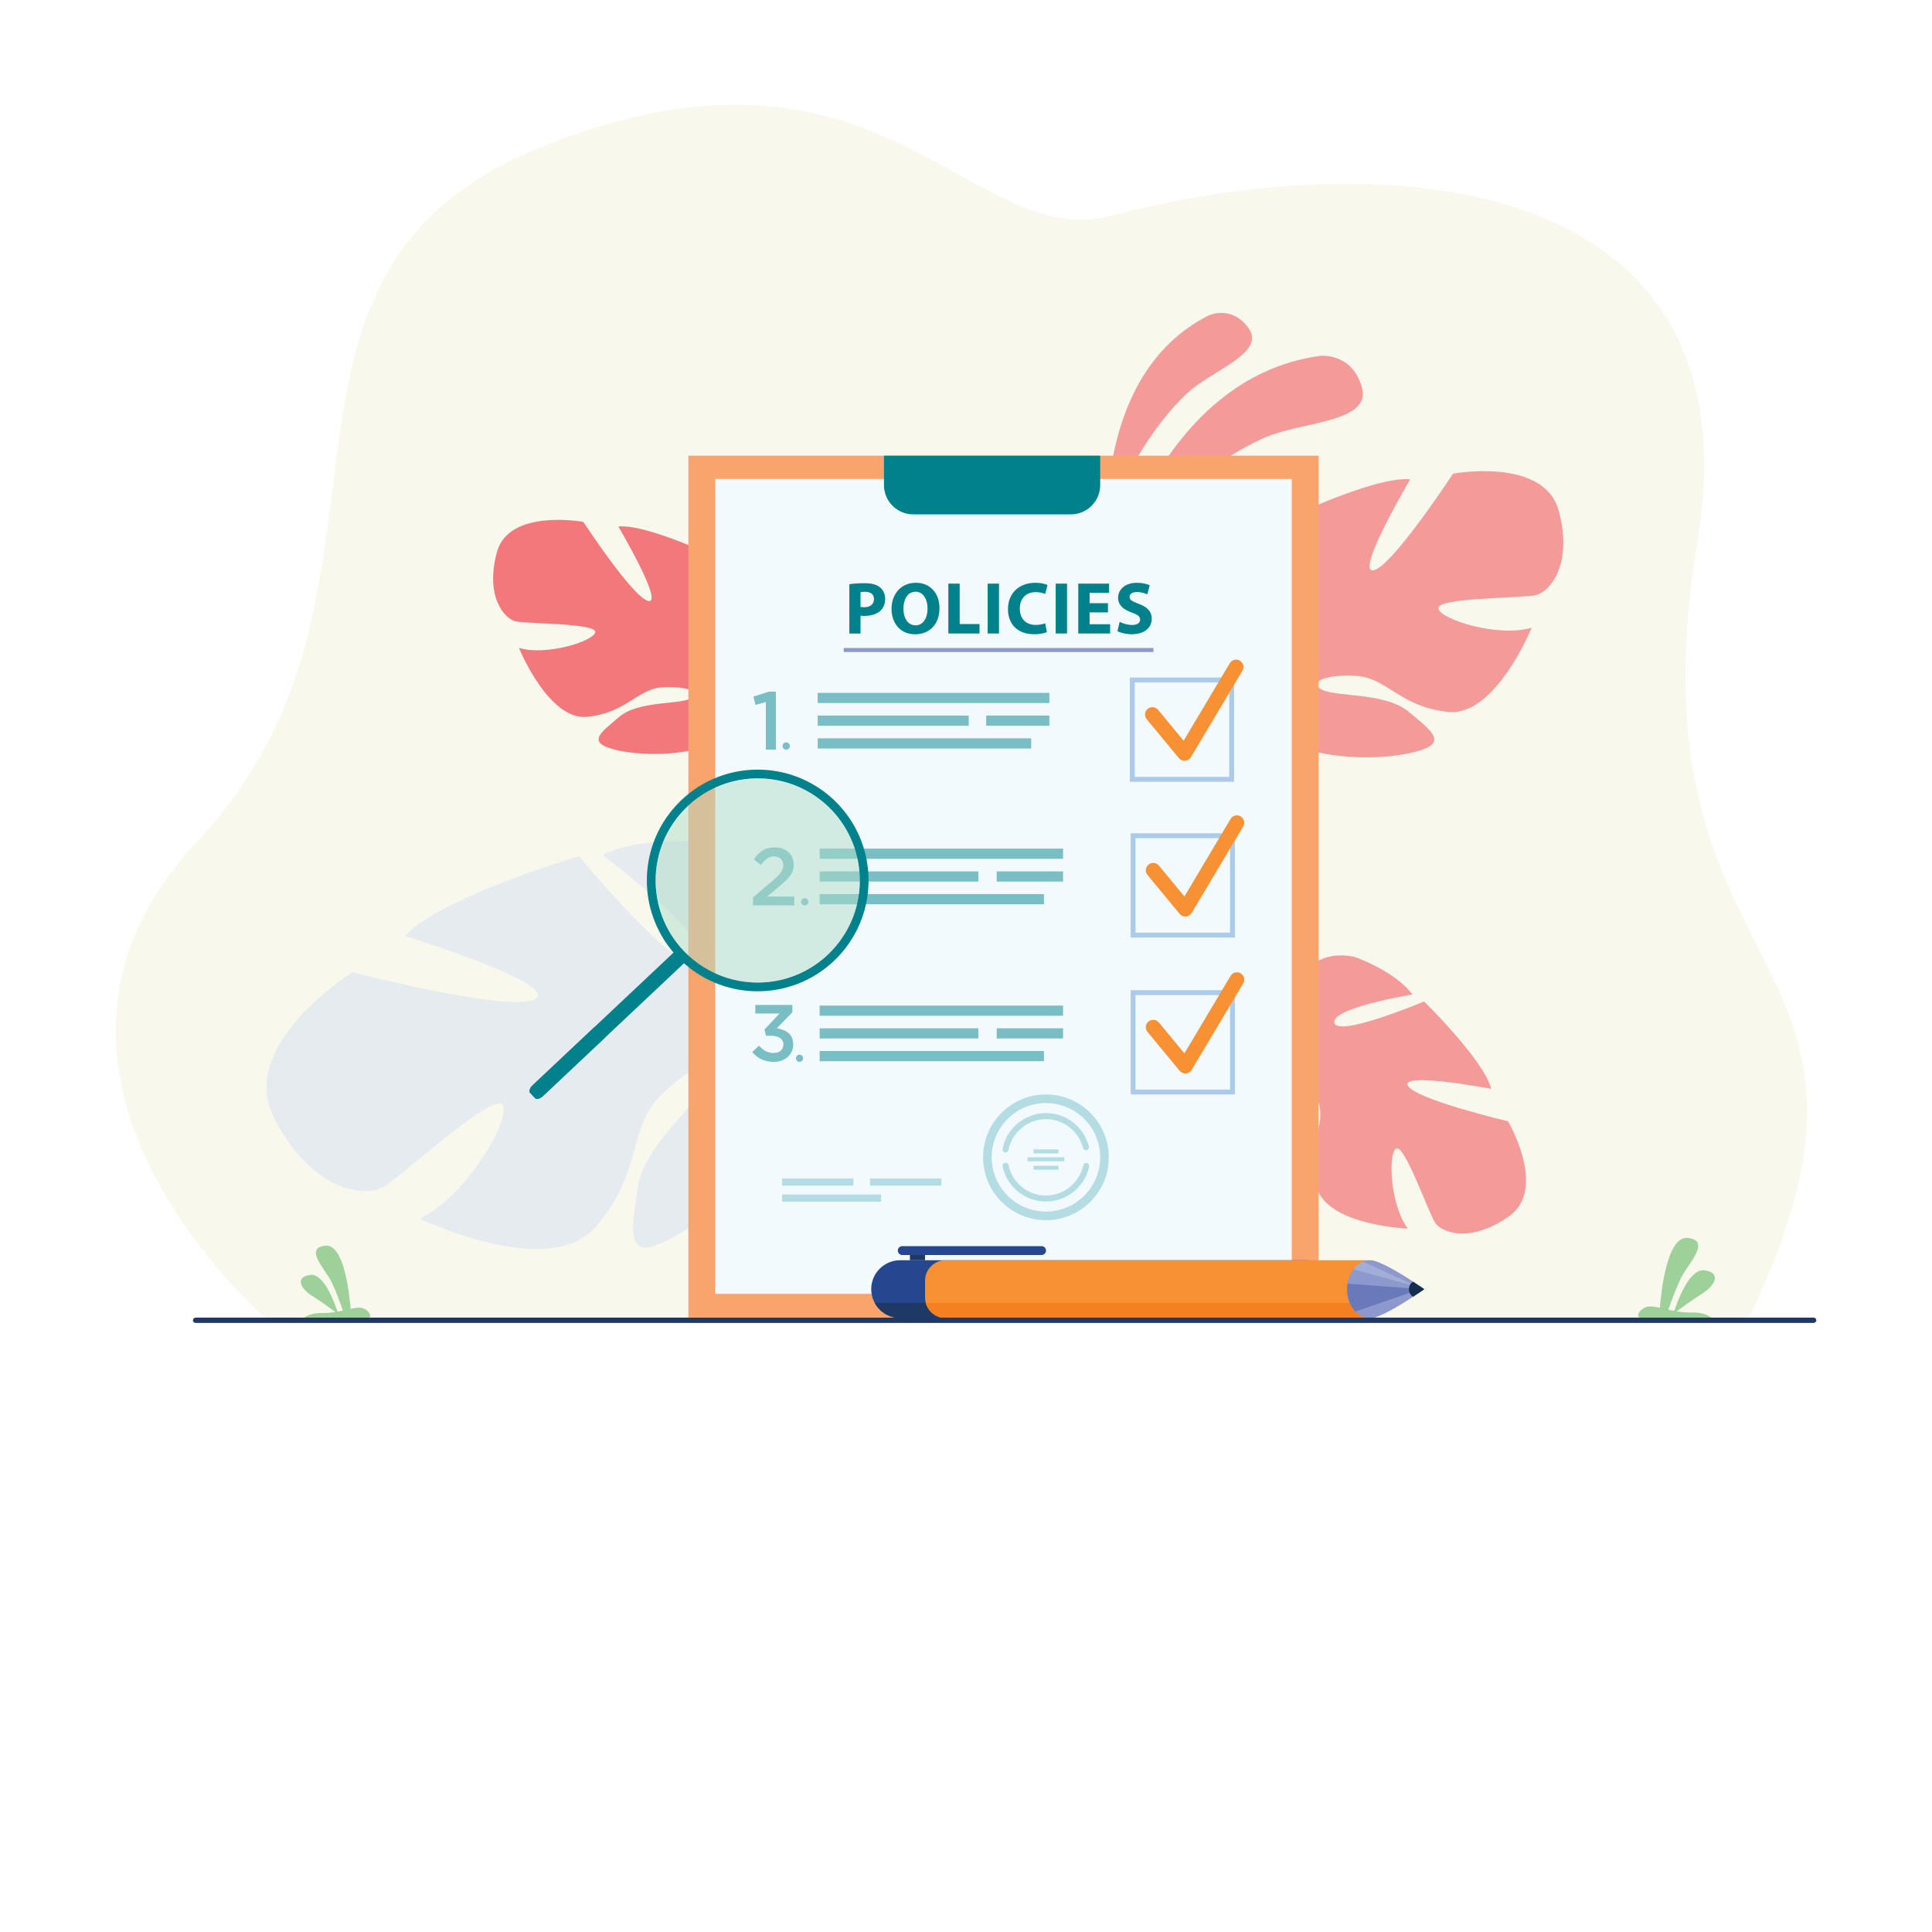 <?xml version="1.0" encoding="utf-8"?>
<!-- Generator: Adobe Illustrator 27.3.1, SVG Export Plug-In . SVG Version: 6.00 Build 0)  -->
<svg version="1.1" id="Layer_1" xmlns="http://www.w3.org/2000/svg" xmlns:xlink="http://www.w3.org/1999/xlink" x="0px" y="0px"
	 viewBox="0 0 370 370" style="enable-background:new 0 0 370 370;" xml:space="preserve">
<style type="text/css">
	.st0{fill:#FFFFFF;}
	.st1{fill:#F9F8EC;}
	.st2{opacity:0.58;}
	.st3{fill:#F1585F;}
	.st4{opacity:0.8;}
	.st5{opacity:0.5;}
	.st6{fill:#D2DEF2;}
	.st7{fill:#F9A46C;}
	.st8{fill:#F2FAFE;}
	.st9{fill:#00818B;}
	.st10{fill:#74BFC7;}
	.st11{fill:#8D98CC;}
	.st12{fill:#ACCBEB;}
	.st13{fill:#F79134;}
	.st14{fill:#AFDCC7;}
	.st15{fill:#254790;}
	.st16{fill:#1E3966;}
	.st17{fill:#F58022;}
	.st18{fill:#697ABB;}
	.st19{fill:#A2ADD8;}
	.st20{fill:#132D4F;}
	.st21{fill:#9DD199;}
</style>
<rect class="st0" width="370" height="370"/>
<g>
	<path class="st1" d="M51.04,252.55c0,0-55.01-46.97-13.19-91.48c44.52-47.39,5.08-108.24,65.51-132.78
		c65.34-26.54,82.15,20.2,109.5,13.03c54.56-14.32,123.76-7.27,112.24,62.27c-14.45,87.29,44.84,76.16,9.63,149.26L51.04,252.55z"/>
	<g class="st2">
		<path class="st3" d="M212.86,111.1c0,0,9.13-38.7,39.93-42.95c0,0,5.99-0.74,7.99,5.86c2,6.6-9.92,6.65-17.28,9.3
			C236.13,85.96,218.96,97.22,212.86,111.1z"/>
		<path class="st3" d="M212.16,103.86c0,0-3.2-32.05,19.27-43.43c0,0,4.4-2.14,7.66,2.39c3.27,4.53-5.85,7.71-10.79,11.68
			C223.36,78.47,213.17,91.61,212.16,103.86z"/>
	</g>
	<g class="st4">
		<path class="st3" d="M142.9,133.77c0,0,13.21-7.4,7.05-17.44c0,0-4.93-6.16-10.22-7.75c0,0,2.82,14.97,0,15.32
			c-2.82,0.35-1.94-16.91-1.94-16.91s-13.91-6.69-19.37-6.16c0,0,8.63,14.62,5.81,14.27c-2.82-0.35-12.51-15.15-12.51-15.15
			s-14.27-2.64-16.56,5.81c-2.29,8.45,1.41,12.68,3.52,13.21c2.11,0.53,15.68,0.35,15.32,2.11c-0.35,1.76-9.51,4.58-14.62,2.99
			c0,0,5.64,13.91,13.03,13.21c7.4-0.7,9.69-5.28,14.27-5.64c4.58-0.35,7.93,0.88,5.64,2.11c-2.29,1.23-10.04,0.4-13.74,3.55
			c-3.7,3.14-6.69,5.08,0.18,6.49c6.87,1.41,19.2,0.53,21.66-4.76C142.9,133.77,142.9,133.77,142.9,133.77z"/>
		<g>
			<path class="st3" d="M101.69,108.41c0,0,36.99,11.98,41.22,25.36c0,0-0.18,5.99,3.52,12.86v2.64c0,0-3.87-8.98-5.99-10.22
				C140.44,139.05,148.71,127.43,101.69,108.41z"/>
			<path class="st3" d="M146.42,146.63c0,0,5.7,8.66,2.45,19.21l-1.47-0.39c0,0,1.42-11.61-1.56-17.45
				C142.86,142.14,146.42,146.63,146.42,146.63z"/>
		</g>
	</g>
	<g class="st5">
		<path class="st6" d="M150.24,193.5c0,0,8.65-25.93-11.77-31.84c0,0-14.07-2.24-23.06,2.06c0,0,21.95,16.57,18.61,20.46
			c-3.34,3.89-23.13-20.23-23.13-20.23s-26.71,7.97-33.36,15.3c0,0,29.28,9.04,25.09,11.99c-4.19,2.95-35.1-5.04-35.1-5.04
			s-22.26,13.8-15.05,27.87c7.21,14.07,17.29,15.22,20.75,13.36c3.46-1.86,21.36-18.57,23.03-15.79
			c1.67,2.78-7.14,17.67-15.88,21.76c0,0,24.43,11.73,33.45,1.81c9.02-9.93,6.52-18.82,12.2-24.86c5.69-6.03,11.65-8.45,10.09-4.02
			s-12.92,12.74-14.04,21.43c-1.12,8.69-2.76,14.92,8.12,8.45c10.88-6.46,26.28-22.62,23.15-32.67
			C150.24,193.5,150.24,193.5,150.24,193.5z"/>
		<g>
			<path class="st6" d="M64.39,209.69c0,0,63.94-28.94,85.85-16.2c0,0,7.45,9.13,3.13,10.05
				C153.37,203.55,150.3,177.97,64.39,209.69z"/>
		</g>
	</g>
	<g class="st2">
		<path class="st3" d="M244.8,196.27c0,0,2.55-15.51,14.53-13.04c0,0,7.76,2.63,11.17,7.23c0,0-15.61,2.54-14.95,5.42
			c0.65,2.87,17.18-4.09,17.18-4.09s11.45,11.21,12.86,16.73c0,0-17.32-3.25-15.98-0.63c1.34,2.63,19.2,6.85,19.2,6.85
			s7.62,12.99,0.18,18.21c-7.44,5.22-12.87,3.11-14.14,1.23c-1.26-1.88-5.88-15.17-7.48-14.21c-1.59,0.97-1.11,10.9,2.25,15.32
			c0,0-15.57-0.58-17.5-8.05c-1.93-7.47,1.73-11.32,0.46-15.91c-1.27-4.59-3.66-7.42-4.05-4.75c-0.39,2.67,3.15,9.94,1.39,14.66
			c-1.76,4.72-2.59,8.33-6.4,2.12c-3.8-6.21-7.3-18.55-3.02-22.82C244.8,196.27,244.8,196.27,244.8,196.27z"/>
		<g>
			<path class="st3" d="M284.12,227.52c0,0-24.76-31.86-39.32-31.25c0,0-5.78,2.29-13.79,1.11l-2.58,0.93c0,0,10.14,0.61,12.09,2.23
				C240.52,200.54,248.94,188.35,284.12,227.52z"/>
			<path class="st3" d="M231.01,197.37c0,0-10.47-2.5-19.61,4.4l0.9,1.29c0,0,10.83-5.5,17.58-4.65
				C236.64,199.26,231.01,197.37,231.01,197.37z"/>
		</g>
	</g>
	<g class="st2">
		<path class="st3" d="M240.15,132.05c0,0-16.15-9.04-8.61-21.31c0,0,6.03-7.54,12.49-9.47c0,0-3.44,18.3,0,18.73
			c3.44,0.43,2.37-20.67,2.37-20.67s17.01-8.18,23.68-7.54c0,0-10.55,17.87-7.1,17.44c3.44-0.43,15.29-18.52,15.29-18.52
			s17.44-3.23,20.24,7.1c2.8,10.33-1.72,15.5-4.31,16.15c-2.58,0.65-19.16,0.43-18.73,2.58c0.43,2.15,11.63,5.6,17.87,3.66
			c0,0-6.89,17.01-15.93,16.15c-9.04-0.86-11.84-6.46-17.44-6.89c-5.6-0.43-9.69,1.08-6.89,2.58c2.8,1.51,12.27,0.49,16.79,4.34
			c4.52,3.84,8.18,6.21-0.22,7.93c-8.4,1.72-23.47,0.65-26.48-5.81C240.15,132.05,240.15,132.05,240.15,132.05z"/>
		<g>
			<path class="st3" d="M290.53,101.05c0,0-45.21,14.64-50.38,31c0,0,0.22,7.32-4.31,15.72V151c0,0,4.74-10.98,7.32-12.49
				C243.16,138.51,233.04,124.3,290.53,101.05z"/>
			<path class="st3" d="M235.84,147.77c0,0-6.97,10.59-3,23.48l1.79-0.48c0,0-1.74-14.2,1.91-21.34
				C240.19,142.29,235.84,147.77,235.84,147.77z"/>
		</g>
	</g>
	<g>
		<g>
			<rect x="131.83" y="87.27" class="st7" width="120.7" height="165.06"/>
			<rect x="136.98" y="91.73" class="st8" width="110.41" height="156.05"/>
			<path class="st9" d="M169.29,87.27v5.62c0,3.11,2.51,5.62,5.62,5.62h30.17c3.1,0,5.62-2.52,5.62-5.62v-5.62H169.29z"/>
		</g>
		<g class="st5">
			<rect x="149.79" y="225.69" class="st10" width="13.66" height="1.38"/>
			<rect x="166.62" y="225.69" class="st10" width="13.66" height="1.38"/>
			<rect x="149.79" y="228.76" class="st10" width="18.95" height="1.38"/>
		</g>
		<g>
			<rect x="161.58" y="124.1" class="st11" width="59.32" height="0.77"/>
			<g>
				<path class="st9" d="M162.66,111.89c0.67-0.11,1.6-0.2,2.92-0.2c1.33,0,2.28,0.25,2.92,0.77c0.61,0.48,1.02,1.28,1.02,2.21
					s-0.31,1.73-0.88,2.27c-0.74,0.69-1.83,1.01-3.1,1.01c-0.28,0-0.54-0.01-0.74-0.04v3.42h-2.14V111.89z M164.8,116.23
					c0.18,0.04,0.41,0.06,0.72,0.06c1.15,0,1.86-0.58,1.86-1.56c0-0.88-0.61-1.4-1.69-1.4c-0.44,0-0.74,0.04-0.89,0.09V116.23z"/>
				<path class="st9" d="M179.92,116.44c0,3.13-1.9,5.03-4.69,5.03c-2.83,0-4.49-2.14-4.49-4.86c0-2.86,1.83-5,4.65-5
					C178.32,111.61,179.92,113.81,179.92,116.44z M173.02,116.57c0,1.87,0.88,3.19,2.32,3.19c1.46,0,2.3-1.39,2.3-3.25
					c0-1.71-0.82-3.19-2.31-3.19C173.87,113.32,173.02,114.71,173.02,116.57z"/>
				<path class="st9" d="M181.62,111.77h2.17v7.74h3.8v1.81h-5.97V111.77z"/>
				<path class="st9" d="M191.32,111.77v9.55h-2.17v-9.55H191.32z"/>
				<path class="st9" d="M200.49,121.05c-0.4,0.2-1.29,0.41-2.45,0.41c-3.3,0-5-2.06-5-4.78c0-3.26,2.33-5.07,5.22-5.07
					c1.12,0,1.97,0.23,2.35,0.43l-0.44,1.71c-0.44-0.18-1.05-0.35-1.81-0.35c-1.71,0-3.05,1.03-3.05,3.16
					c0,1.91,1.13,3.12,3.06,3.12c0.65,0,1.38-0.14,1.8-0.31L200.49,121.05z"/>
				<path class="st9" d="M204.35,111.77v9.55h-2.17v-9.55H204.35z"/>
				<path class="st9" d="M212.19,117.28h-3.52v2.27h3.93v1.77h-6.1v-9.55h5.9v1.77h-3.73v1.98h3.52V117.28z"/>
				<path class="st9" d="M214.43,119.09c0.58,0.3,1.47,0.6,2.4,0.6c0.99,0,1.52-0.41,1.52-1.03c0-0.6-0.45-0.94-1.6-1.35
					c-1.59-0.55-2.62-1.43-2.62-2.82c0-1.63,1.36-2.88,3.62-2.88c1.08,0,1.87,0.23,2.44,0.48l-0.48,1.74
					c-0.38-0.18-1.06-0.45-2-0.45s-1.39,0.43-1.39,0.92c0,0.61,0.54,0.88,1.77,1.35c1.69,0.62,2.48,1.5,2.48,2.85
					c0,1.6-1.23,2.96-3.86,2.96c-1.09,0-2.17-0.28-2.71-0.58L214.43,119.09z"/>
			</g>
		</g>
		<g>
			<g>
				<g>
					<path class="st12" d="M236.34,149.72h-19.97v-19.97h19.97V149.72z M217.32,148.78h18.09v-18.09h-18.09V148.78z"/>
				</g>
				<g>
					<path class="st13" d="M226.86,145.7c-0.42,0-0.82-0.19-1.09-0.51l-6.16-7.45c-0.5-0.6-0.41-1.49,0.19-1.99
						c0.6-0.5,1.49-0.41,1.99,0.19l4.89,5.91l8.84-14.84c0.4-0.67,1.26-0.89,1.93-0.49c0.67,0.4,0.89,1.26,0.49,1.93l-9.87,16.56
						c-0.23,0.39-0.65,0.65-1.1,0.68C226.93,145.7,226.89,145.7,226.86,145.7z"/>
				</g>
			</g>
			<g class="st5">
				<g>
					<g>
						<rect x="156.6" y="132.69" class="st9" width="44.36" height="1.95"/>
					</g>
					<g>
						<rect x="156.6" y="141.4" class="st9" width="40.88" height="1.95"/>
					</g>
					<g>
						<rect x="188.87" y="137.04" class="st9" width="12.09" height="1.95"/>
						<rect x="156.6" y="137.04" class="st9" width="28.92" height="1.95"/>
					</g>
				</g>
				<g>
					<g>
						<path class="st9" d="M146.67,134.44l-1.98,0.55l-0.41-1.58l2.96-0.95h1.35v11.1h-1.92V134.44z"/>
					</g>
					<path class="st9" d="M149.86,142.87c0-0.39,0.31-0.7,0.7-0.7c0.39,0,0.7,0.31,0.7,0.7s-0.31,0.7-0.7,0.7
						C150.18,143.57,149.86,143.26,149.86,142.87z"/>
				</g>
			</g>
		</g>
		<g>
			<g>
				<g>
					<path class="st12" d="M236.5,179.55h-19.97v-19.97h19.97V179.55z M217.47,178.61h18.09v-18.09h-18.09V178.61z"/>
				</g>
				<g>
					<path class="st13" d="M227.01,175.53c-0.42,0-0.82-0.19-1.09-0.51l-6.16-7.45c-0.5-0.6-0.41-1.49,0.19-1.99
						c0.6-0.5,1.49-0.41,1.99,0.19l4.89,5.91l8.84-14.84c0.4-0.67,1.26-0.89,1.93-0.49c0.67,0.4,0.89,1.26,0.49,1.93l-9.87,16.56
						c-0.23,0.39-0.65,0.65-1.1,0.68C227.08,175.53,227.05,175.53,227.01,175.53z"/>
				</g>
			</g>
			<g class="st5">
				<g>
					<g>
						<path class="st9" d="M144.19,171.88l3.77-3.21c1.5-1.27,2.05-1.97,2.05-2.96c0-1.08-0.77-1.7-1.77-1.7
							c-1,0-1.69,0.55-2.53,1.64l-1.36-1.06c1.05-1.47,2.08-2.3,4.04-2.3c2.14,0,3.61,1.31,3.61,3.3c0,1.72-0.92,2.64-2.85,4.24
							l-2.25,1.88h5.21v1.69h-7.91V171.88z"/>
					</g>
					<path class="st9" d="M153.41,172.71c0-0.38,0.31-0.7,0.7-0.7c0.38,0,0.7,0.31,0.7,0.7c0,0.38-0.31,0.7-0.7,0.7
						C153.72,173.4,153.41,173.09,153.41,172.71z"/>
				</g>
				<g>
					<g>
						<g>
							<rect x="156.97" y="162.52" class="st9" width="46.62" height="1.95"/>
						</g>
						<g>
							<rect x="156.97" y="171.23" class="st9" width="42.96" height="1.95"/>
						</g>
						<g>
							<rect x="190.88" y="166.88" class="st9" width="12.71" height="1.95"/>
							<rect x="156.97" y="166.88" class="st9" width="30.39" height="1.95"/>
						</g>
					</g>
				</g>
			</g>
		</g>
		<g>
			<g>
				<g>
					<path class="st12" d="M236.5,209.6h-19.97v-19.97h19.97V209.6z M217.47,208.66h18.09v-18.09h-18.09V208.66z"/>
				</g>
				<g>
					<path class="st13" d="M227.01,205.58c-0.42,0-0.82-0.19-1.09-0.51l-6.16-7.45c-0.5-0.6-0.41-1.49,0.19-1.99
						c0.6-0.5,1.49-0.41,1.99,0.19l4.89,5.91l8.84-14.84c0.4-0.67,1.26-0.89,1.93-0.49c0.67,0.4,0.89,1.26,0.49,1.93l-9.87,16.56
						c-0.23,0.39-0.65,0.65-1.1,0.68C227.08,205.58,227.05,205.58,227.01,205.58z"/>
				</g>
			</g>
			<g class="st5">
				<g>
					<g>
						<rect x="156.97" y="192.58" class="st9" width="46.62" height="1.95"/>
					</g>
					<g>
						<rect x="156.97" y="201.28" class="st9" width="42.96" height="1.95"/>
					</g>
					<g>
						<rect x="190.88" y="196.93" class="st9" width="12.71" height="1.95"/>
						<rect x="156.97" y="196.93" class="st9" width="30.39" height="1.95"/>
					</g>
				</g>
			</g>
			<g class="st5">
				<g>
					<path class="st9" d="M144.05,201.47l1.32-1.22c0.77,0.9,1.62,1.41,2.82,1.41c1.06,0,1.85-0.64,1.85-1.65
						c0-1.06-0.96-1.65-2.46-1.65h-0.87l-0.31-1.18l2.89-3.08h-4.64v-1.64h7.09v1.41l-2.98,3.06c1.7,0.24,3.15,1.12,3.15,3.05
						c0,1.97-1.53,3.38-3.75,3.38C146.29,203.35,144.96,202.57,144.05,201.47z"/>
				</g>
				<path class="st9" d="M152.44,202.67c0-0.38,0.31-0.68,0.68-0.68c0.38,0,0.68,0.31,0.68,0.68c0,0.38-0.31,0.68-0.68,0.68
					C152.75,203.35,152.44,203.04,152.44,202.67z"/>
			</g>
		</g>
		<g class="st5">
			<g>
				<path class="st10" d="M200.31,230.11c-4.01,0-7.5-2.84-8.3-6.76c-0.06-0.31,0.14-0.62,0.45-0.68c0.31-0.06,0.62,0.14,0.68,0.45
					c0.69,3.38,3.7,5.84,7.16,5.84c3.42,0,6.43-2.43,7.15-5.77c0.07-0.31,0.38-0.51,0.69-0.45c0.31,0.07,0.51,0.38,0.45,0.69
					C207.76,227.3,204.28,230.11,200.31,230.11z"/>
			</g>
			<g>
				<path class="st10" d="M192.57,220.71c-0.04,0-0.07,0-0.11-0.01c-0.31-0.06-0.52-0.37-0.46-0.68c0.77-3.97,4.27-6.85,8.31-6.85
					c3.89,0,7.27,2.63,8.22,6.4c0.08,0.31-0.11,0.63-0.42,0.7c-0.31,0.08-0.63-0.11-0.7-0.42c-0.82-3.25-3.73-5.52-7.09-5.52
					c-3.49,0-6.51,2.49-7.18,5.91C193.08,220.52,192.84,220.71,192.57,220.71z"/>
			</g>
			<g>
				<path class="st10" d="M200.31,233.68c-6.64,0-12.04-5.4-12.04-12.04c0-6.64,5.4-12.04,12.04-12.04s12.04,5.4,12.04,12.04
					C212.35,228.28,206.95,233.68,200.31,233.68z M200.31,211.25c-5.73,0-10.39,4.66-10.39,10.39c0,5.73,4.66,10.39,10.39,10.39
					c5.73,0,10.39-4.66,10.39-10.39C210.7,215.91,206.04,211.25,200.31,211.25z"/>
			</g>
			<g>
				<rect x="197.93" y="220.13" class="st10" width="4.77" height="0.76"/>
				<rect x="197.93" y="223.25" class="st10" width="4.77" height="0.76"/>
				<rect x="196.8" y="221.64" class="st10" width="7.02" height="0.76"/>
			</g>
		</g>
	</g>
	<g>
		<g>
			<path class="st9" d="M131.03,184.44l-27.08,25.5c-0.53,0.5-1.2,0.66-1.49,0.35l-0.91-0.97c-0.29-0.31-0.09-0.96,0.44-1.46
				l27.08-25.5c0.53-0.5,1.2-0.66,1.49-0.35l0.91,0.97C131.76,183.28,131.56,183.94,131.03,184.44z"/>
			<path class="st9" d="M115.83,198.75l-11.89,11.19c-0.53,0.5-1.2,0.66-1.49,0.35l-0.91-0.97c-0.29-0.31-0.09-0.96,0.44-1.46
				l11.89-11.19L115.83,198.75z"/>
			<path class="st9" d="M124.8,174.81c1.04,3.43,2.97,6.64,5.76,9.27c8.54,8.03,21.97,7.62,30.01-0.92
				c7.93-8.43,7.63-21.62-0.58-29.68c-0.11-0.11-0.22-0.22-0.33-0.32c-8.54-8.03-21.97-7.63-30,0.91
				C124.24,159.82,122.66,167.78,124.8,174.81z M130.87,155.22c4.67-4.97,11.34-6.95,17.59-5.87c3.65,0.63,7.15,2.3,10.05,5.02
				c7.86,7.4,8.24,19.77,0.84,27.64c-2.72,2.9-6.12,4.77-9.72,5.63c-6.18,1.46-12.95-0.11-17.92-4.78
				C123.85,175.46,123.47,163.09,130.87,155.22z"/>
			<g class="st5">
				<path class="st14" d="M159.35,182.02c-2.72,2.9-6.12,4.77-9.72,5.63c-6.18,1.46-12.95-0.11-17.92-4.78
					c-7.86-7.4-8.24-19.77-0.84-27.64c4.67-4.97,11.34-6.95,17.59-5.87c3.65,0.63,7.15,2.3,10.05,5.02
					C166.37,161.78,166.75,174.15,159.35,182.02z"/>
			</g>
		</g>
	</g>
	<g>
		<path class="st15" d="M166.85,246.88c0,0.23,0.01,0.45,0.04,0.67c0.09,0.71,0.3,1.37,0.63,1.97c0.25,0.47,0.58,0.89,0.95,1.27
			c1,1,2.38,1.62,3.91,1.62h77.8c3.06,0,5.53-2.48,5.53-5.53c0-1.53-0.62-2.91-1.62-3.91c-1-1-2.38-1.62-3.91-1.62h-77.8
			C169.33,241.35,166.85,243.83,166.85,246.88z"/>
		<path class="st15" d="M172.79,240.35h26.68c0.47,0,0.85-0.38,0.85-0.85l0,0c0-0.47-0.38-0.85-0.85-0.85h-26.68
			c-0.47,0-0.85,0.38-0.85,0.85l0,0C171.94,239.97,172.32,240.35,172.79,240.35z"/>
		
			<rect x="174.26" y="240.35" transform="matrix(-1 -1.224647e-16 1.224647e-16 -1 351.409 481.701)" class="st16" width="2.89" height="1"/>
		<path class="st16" d="M167.52,249.53c0.25,0.47,0.58,0.89,0.95,1.27c1,1,2.38,1.62,3.91,1.62h16.48v-2.89H167.52z"/>
		<path class="st13" d="M266.02,245.26v3.24c0,0.36-0.05,0.7-0.14,1.03c-0.45,1.66-1.97,2.89-3.77,2.89h-81.04
			c-1.81,0-3.32-1.22-3.77-2.89c-0.09-0.33-0.14-0.67-0.14-1.03v-3.24c0-2.16,1.75-3.91,3.91-3.91h81.04
			C264.27,241.35,266.02,243.1,266.02,245.26z"/>
		<path class="st17" d="M265.88,249.53c-0.45,1.66-1.97,2.89-3.77,2.89h-81.04c-1.81,0-3.32-1.22-3.77-2.89H265.88z"/>
		<g>
			<path class="st11" d="M257.97,246.9c0,1.72,0.62,3.25,1.61,4.27c0.02,0.02,0.04,0.04,0.07,0.07c0.76,0.76,1.73,1.21,2.78,1.21
				c1.64,0,5.71-2.48,8.23-4.12c1.26-0.82,2.13-1.43,2.13-1.43s-0.87-0.61-2.13-1.43c-2.52-1.65-6.59-4.12-8.23-4.12
				c-0.47,0-0.93,0.09-1.36,0.26c-0.72,0.29-1.37,0.81-1.88,1.48c-0.56,0.74-0.96,1.67-1.13,2.71c0,0.01,0,0.02,0,0.04
				C258,246.18,257.97,246.54,257.97,246.9z"/>
			<path class="st18" d="M257.97,246.9c0,1.72,0.62,3.25,1.61,4.27l12.47-4.29l-14-1.05C258,246.18,257.97,246.54,257.97,246.9z"/>
			<path class="st19" d="M259.18,243.09l12.44,3.4l-10.57-4.88C260.33,241.9,259.69,242.42,259.18,243.09z"/>
			<path class="st20" d="M269.83,246.9c0,0.66,0.34,1.22,0.81,1.43c1.26-0.82,2.13-1.43,2.13-1.43s-0.87-0.61-2.13-1.43
				C270.17,245.68,269.83,246.24,269.83,246.9z"/>
		</g>
	</g>
	<path class="st21" d="M58.23,252.38h12.45c0.67-0.57-0.46-1.85-1.64-1.94c-0.51-0.04-1.16,0.07-1.9,0.22
		c-0.17-2.28-1.15-12.51-4.84-12.1c-4.15,0.46,0,4.51,1.17,6.9c0.87,1.77,1.78,4.32,2.2,5.52c-0.34,0.07-0.69,0.14-1.04,0.21
		c-0.55-1.69-2.59-7.36-5.2-7.03c-3.05,0.39-1.83,2.66,0.34,4.01c1.59,0.99,3.54,2.41,4.46,3.09c-0.79,0.13-1.6,0.21-2.44,0.2
		C59.67,251.41,58.63,252.04,58.23,252.38z"/>
	<path class="st21" d="M327.75,252.35h-13.78c-0.74-0.63,0.51-2.05,1.82-2.14c0.57-0.04,1.28,0.08,2.1,0.25
		c0.19-2.52,1.27-13.84,5.35-13.38c4.59,0.51,0,4.99-1.3,7.64c-0.96,1.96-1.97,4.78-2.44,6.11c0.37,0.08,0.76,0.16,1.15,0.23
		c0.61-1.87,2.87-8.15,5.75-7.78c3.38,0.43,2.02,2.95-0.37,4.44c-1.76,1.1-3.91,2.66-4.94,3.42c0.87,0.14,1.77,0.24,2.69,0.22
		C326.15,251.28,327.3,251.97,327.75,252.35z"/>
	<path class="st16" d="M347.32,253.36H37.46c-0.28,0-0.51-0.23-0.51-0.51v0c0-0.28,0.23-0.51,0.51-0.51h309.87
		c0.28,0,0.51,0.23,0.51,0.51l0,0C347.84,253.12,347.61,253.36,347.32,253.36z"/>
</g>
</svg>
